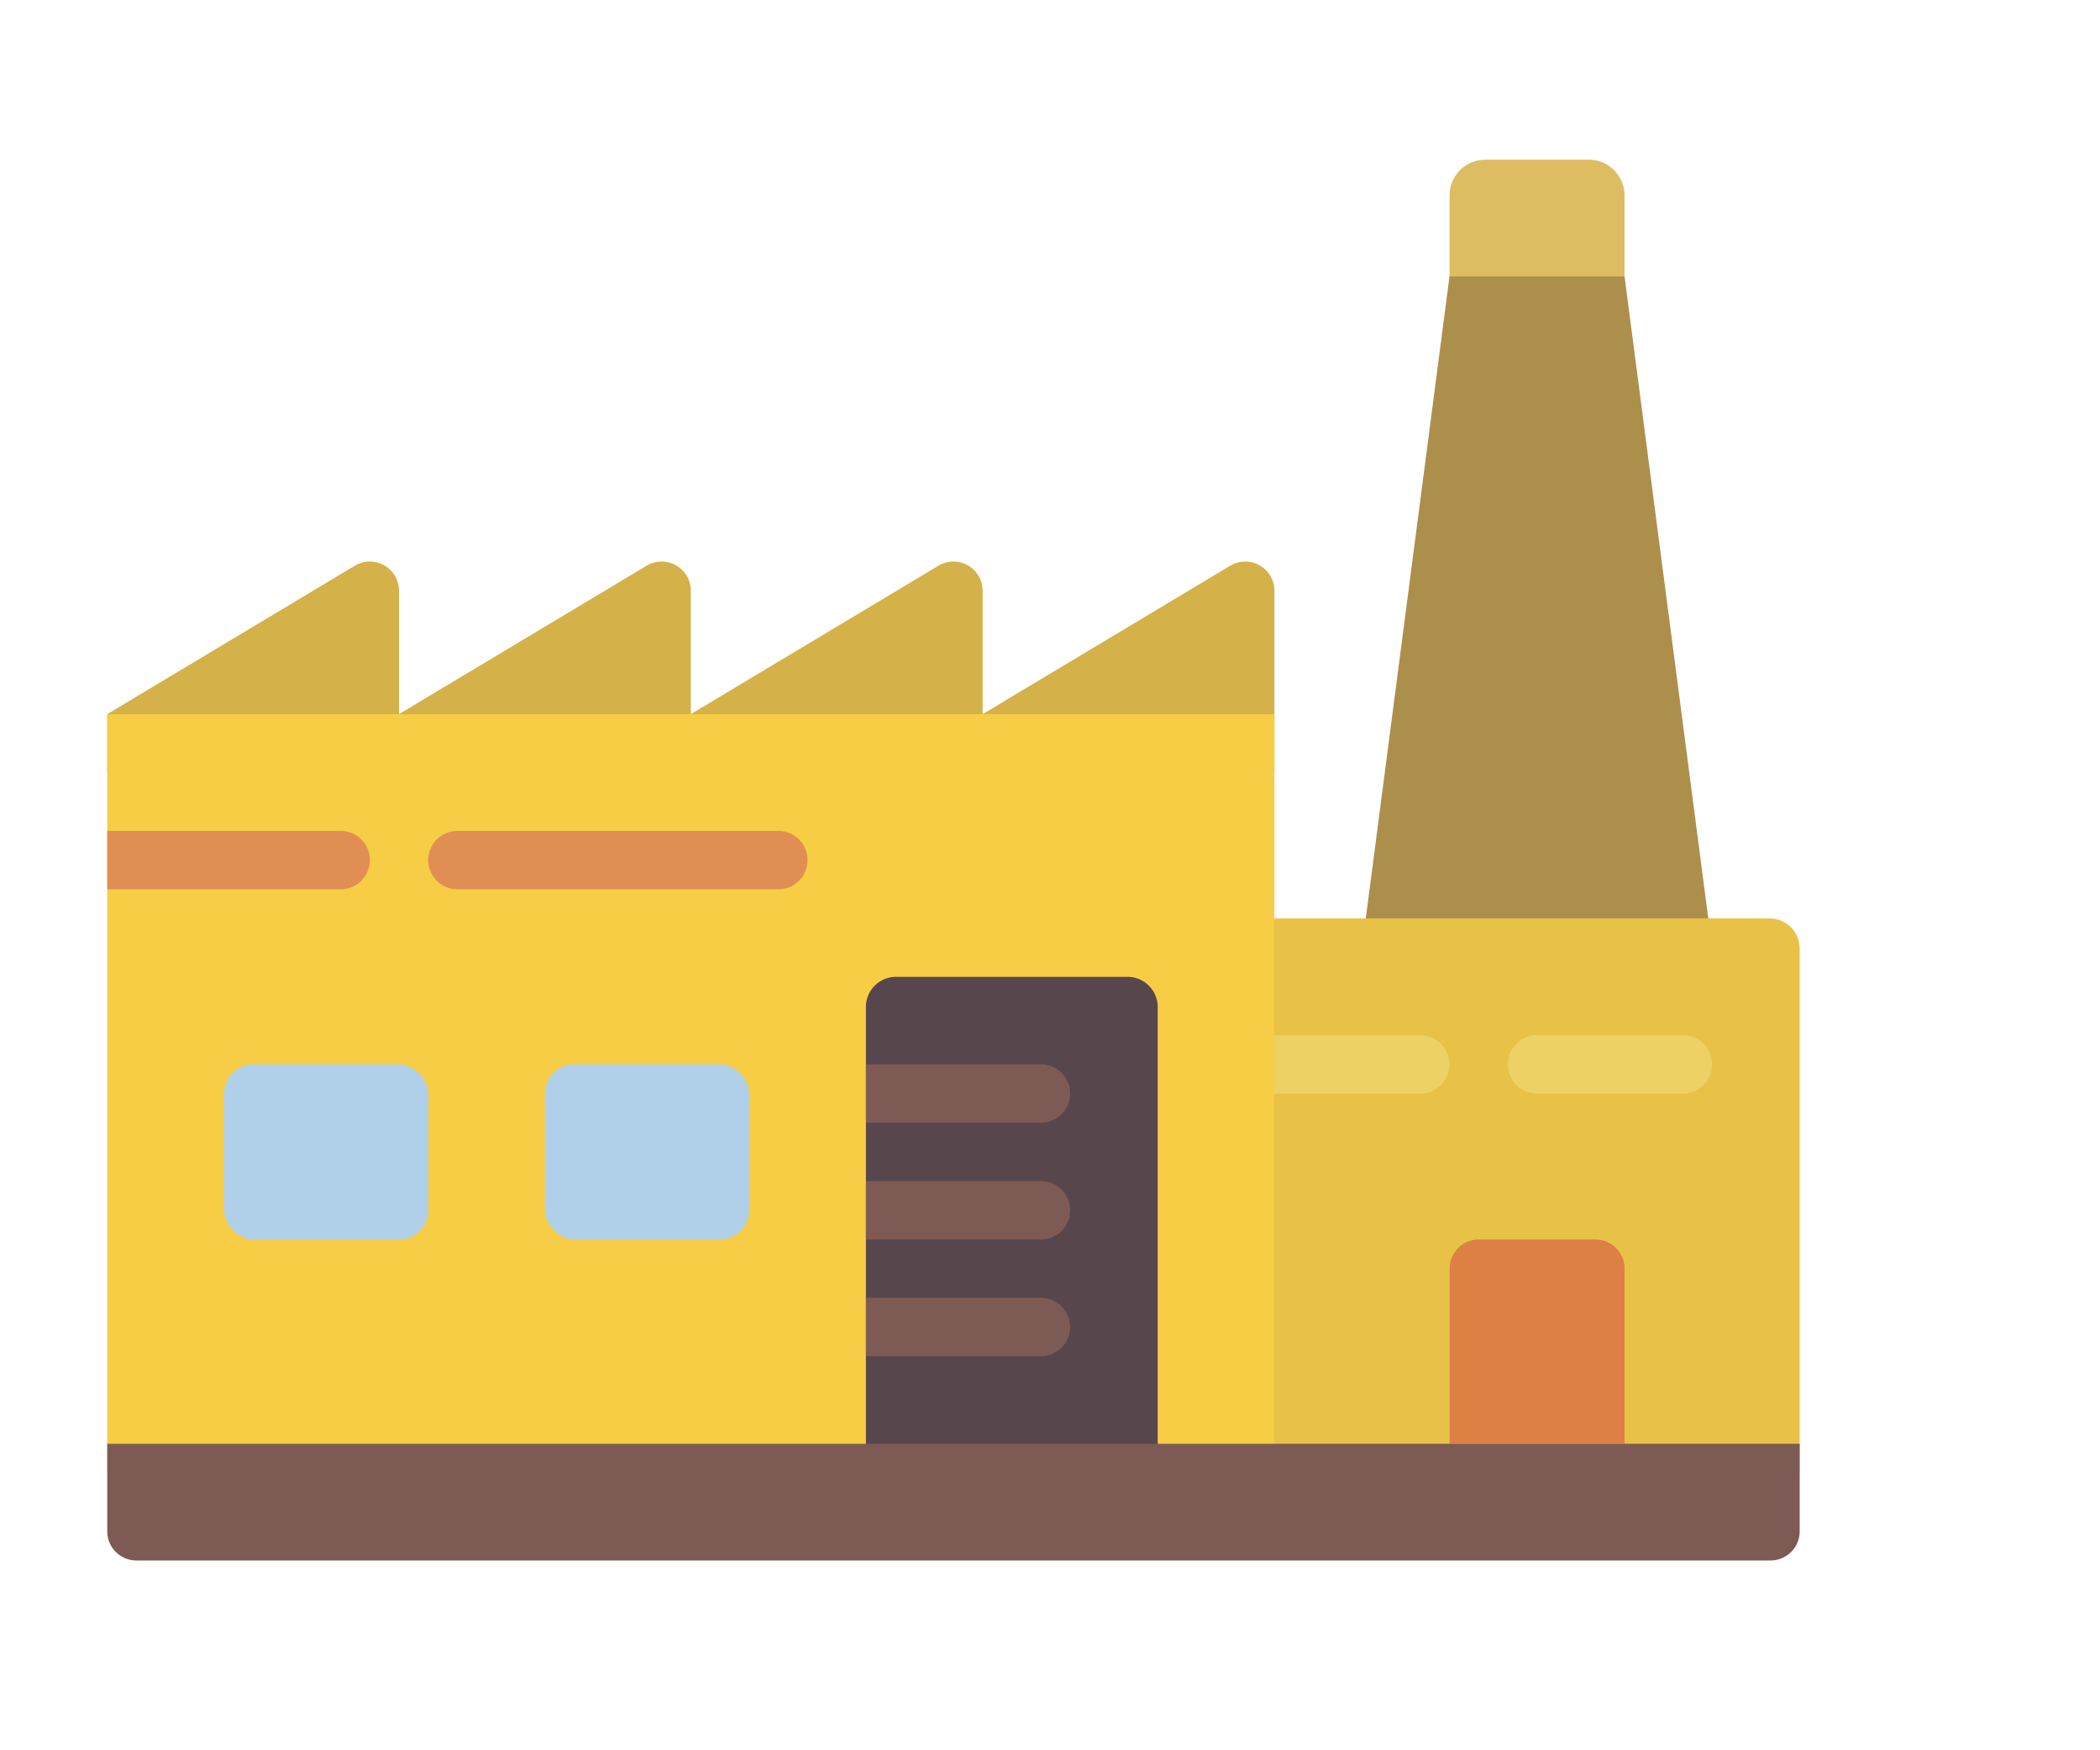 <?xml version="1.0" encoding="UTF-8"?> <svg xmlns="http://www.w3.org/2000/svg" id="Слой_1" data-name="Слой 1" viewBox="0 0 1200 1000"> <defs> <style> .cls-1 { fill: #d5b14a; } .cls-2 { fill: #debd62; } .cls-3 { fill: #ad8f4c; } .cls-4 { fill: #e8c247; } .cls-5 { fill: #edd164; } .cls-6 { fill: #f6cd45; } .cls-7 { fill: #e18e54; } .cls-8 { fill: #b0d0ea; } .cls-9 { fill: #58464d; } .cls-10 { fill: #7d5a53; } .cls-11 { fill: #dc8044; } </style> </defs> <title>21</title> <g id="Page-1"> <g id="_005---Factory-" data-name="005---Factory-"> <path id="Shape" class="cls-1" d="M703.06,323.17L561.5,408V337.51a16.67,16.67,0,0,0-25.18-14.34L394.76,408V337.51a16.67,16.67,0,0,0-25.18-14.34L228,408V337.51a16.67,16.67,0,0,0-25.18-14.34L61.29,408v33.35H728.24V337.51A16.67,16.67,0,0,0,703.06,323.17Z"></path> <path id="Shape-2" data-name="Shape" class="cls-2" d="M848.7,91.24h59.21a20.43,20.43,0,0,1,20.41,20.43v79.62h-100V111.66A20.43,20.43,0,0,1,848.7,91.24Z"></path> <polygon id="Shape-3" data-name="Shape" class="cls-3" points="978.34 541.42 928.32 157.93 828.28 157.93 778.26 541.42 978.34 541.42"></polygon> <path id="Shape-4" data-name="Shape" class="cls-4" d="M694.89,524.75h316.35a17.12,17.12,0,0,1,17.12,17.12V841.55H694.89V524.75Z"></path> <path id="Shape-5" data-name="Shape" class="cls-5" d="M811.6,624.79H728.24a16.67,16.67,0,1,1,0-33.35H811.6A16.67,16.67,0,1,1,811.6,624.79Z"></path> <path id="Shape-6" data-name="Shape" class="cls-5" d="M961.67,624.79H878.3a16.67,16.67,0,1,1,0-33.35h83.37A16.67,16.67,0,0,1,961.67,624.79Z"></path> <rect id="Rectangle-path" class="cls-6" x="61.29" y="408.04" width="666.94" height="433.51"></rect> <path id="Shape-7" data-name="Shape" class="cls-7" d="M211.35,491.4a16.67,16.67,0,0,1-16.67,16.67H61.29V474.73H194.68A16.67,16.67,0,0,1,211.35,491.4Z"></path> <path id="Shape-8" data-name="Shape" class="cls-7" d="M444.78,508.08H261.38a16.67,16.67,0,0,1,0-33.35H444.78A16.67,16.67,0,0,1,444.78,508.08Z"></path> <rect id="Rectangle-path-2" data-name="Rectangle-path" class="cls-8" x="127.99" y="608.12" width="116.72" height="100.04" rx="16.67" ry="16.67"></rect> <rect id="Rectangle-path-3" data-name="Rectangle-path" class="cls-8" x="311.4" y="608.12" width="116.72" height="100.04" rx="16.67" ry="16.67"></rect> <path id="Shape-9" data-name="Shape" class="cls-9" d="M661.54,575.82V841.55H494.81V575.82a17.27,17.27,0,0,1,16.67-17.72H644.87A17.27,17.27,0,0,1,661.54,575.82Z"></path> <path id="Shape-10" data-name="Shape" class="cls-10" d="M611.52,624.79a16.67,16.67,0,0,1-16.67,16.67h-100V608.12h100A16.67,16.67,0,0,1,611.52,624.79Z"></path> <path id="Shape-11" data-name="Shape" class="cls-10" d="M611.52,691.49a16.67,16.67,0,0,1-16.67,16.67h-100V674.81h100A16.67,16.67,0,0,1,611.52,691.49Z"></path> <path id="Shape-12" data-name="Shape" class="cls-10" d="M611.52,758.18a16.67,16.67,0,0,1-16.67,16.67h-100V741.51h100A16.67,16.67,0,0,1,611.52,758.18Z"></path> <path id="Shape-13" data-name="Shape" class="cls-11" d="M845,708.16h66.69a16.67,16.67,0,0,1,16.67,16.67v100h-100v-100A16.67,16.67,0,0,1,845,708.16Z"></path> <path id="Shape-14" data-name="Shape" class="cls-10" d="M1028.36,824.88H61.29v50A16.67,16.67,0,0,0,78,891.57h933.72a16.67,16.67,0,0,0,16.67-16.67v-50Z"></path> </g> </g> </svg> 